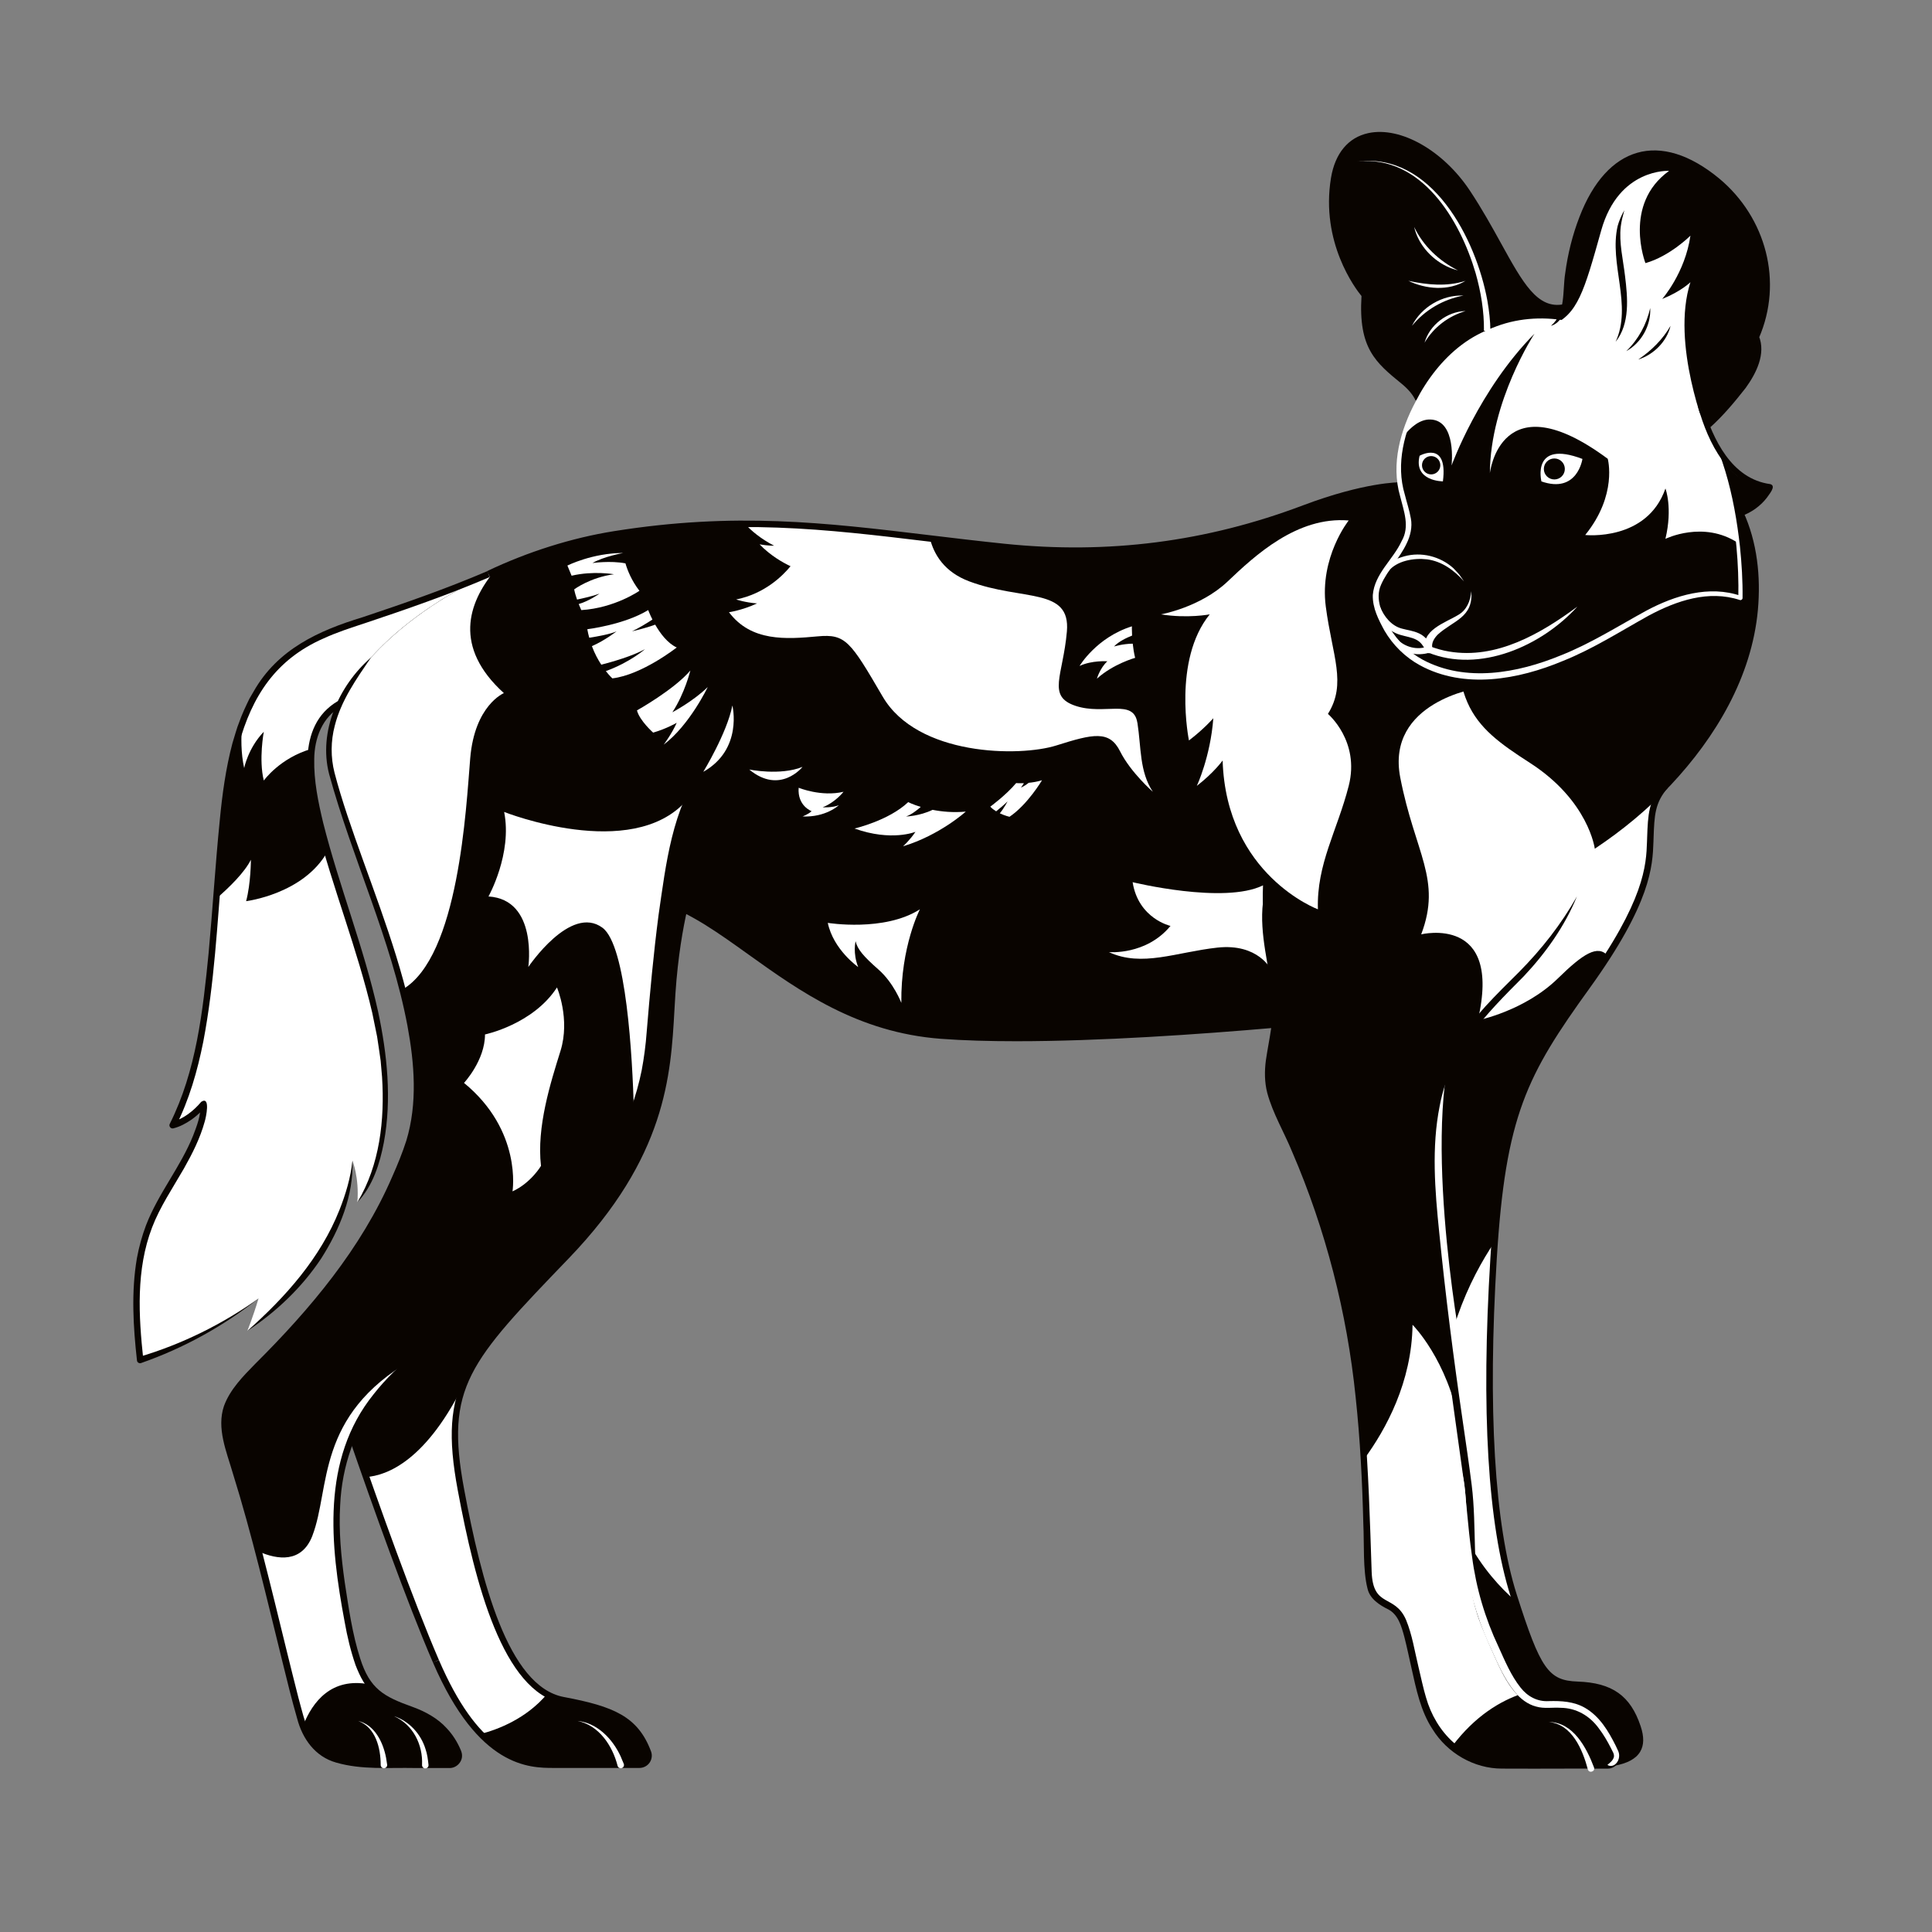 <?xml version="1.0" encoding="UTF-8"?>
<svg id="illustration" xmlns="http://www.w3.org/2000/svg" viewBox="0 0 566.93 566.93">
  <rect x="0" y="0" width="566.93" height="566.93" fill="#808080" stroke="none"/>
  <defs>
    <style>
      .cls-1 {
        fill: #fff;
      }

      .cls-1, .cls-2 {
        stroke-width: 0px;
      }

      .cls-2 {
        fill: #090400;
      }
    </style>
  </defs>
  <path class="cls-1" d="m104.59,204.56c28.82-7.83,44.83-38.84,44.83-38.84-11.32,5.34-26.52,10.99-46.58,17.55-20.06,6.56-33.02,17.14-36.93,52.88-3.91,35.74-3.18,70.97-15.22,94.02,0,0,4.7-.97,9.07-6.21,0,0,1.16,4.95-6.7,18.63-7.86,13.68-16.01,22.13-11.94,56.48,0,0,17.92-5.22,34.75-18.07-1.75,5.84-3.29,9.53-3.29,9.53,31.49-23.75,30.83-49.98,30.83-49.98,0,0,2.04,4.95,1.46,12.23,0,0,14.27-15.72,5.24-55.6-9.02-39.88-34.35-84.79-5.53-92.61Z"/>
  <path class="cls-2" d="m77.41,229.03c-1.53-6.17,0-14.3,0-14.3-4.61,4.77-5.76,10.65-5.76,10.65-.96-4.32-.97-9-.56-13.29-2.38,6.44-4.12,14.3-5.19,24.06-1.02,9.28-1.72,18.52-2.41,27.53,3.87-3.35,8.27-7.67,10.13-11.39,0,0,0,6.92-1.4,12.15,0,0,16.84-2.05,23.86-14.51-3.4-11.64-5.65-22.14-4.61-30.2-9.3,2.64-14.05,9.3-14.05,9.3Z"/>
  <path class="cls-2" d="m202.58,259.83s-4,11.67-5.33,31.66c-1.33,20-.25,45.11-31.03,77.09-29.27,30.42-36.63,38.23-30.97,68.56,5.67,30.33,13.87,58.71,30.02,61.74,15.32,2.88,21.39,6.06,24.88,15.36.65,1.73-.67,3.58-2.53,3.58h-25.04c-8.33,0-22-1.03-34.66-30.36-12.67-29.33-31.66-86.66-31.66-86.66l77.33-153.99,29,13Z"/>
  <path class="cls-2" d="m465.69,289.44c18.31-25.37,18.31-35.83,18.57-42.89s.26-11.24,4.45-15.95l-77.81-88.14s-10.09-.14-28.25,6.71c-18.16,6.85-48.15,15.42-88.07,11.31-39.92-4.11-70.45-10.69-114.31-3.69-43.86,7-90.66,39.8-82.92,70.03s33.54,78.87,22.11,110.2c-11.43,31.33-30.95,50.68-45.3,65.34-12.97,13.25-8.25,17-2.12,38.78,7.09,25.21,12.78,51.65,16.24,63.31,3.49,11.78,11.08,13.4,25.94,13.4h17.73c1.89,0,3.2-1.9,2.5-3.65-1.38-3.49-4.56-8.65-11.68-11.61-11.49-4.76-16.73-4.01-20.93-28.11-4.2-24.1-6.73-46.81,10.09-66.71,16.82-19.9,74.55-49.05,78.76-102.86,1.34-17.1,2.67-30.21,4.11-40.53,22.68,7.52,42.79,36.61,81.38,39.5,45,3.37,129.85-6.38,129.85-6.38,0,0,.66,59.37,5.06,91.04,4.4,31.67,8.14,82.46,20.23,106.87,12.09,24.41,21.77,22.43,33.65,22.43s18.53-2.16,15.58-11c-2.95-8.84-8.19-12.12-17.64-12.45-9.45-.33-11.85-4.59-18.73-26.21-6.88-21.62-8.52-56.34-5.9-98.93,2.62-42.59,9.11-54.45,27.42-79.81Z"/>
  <path class="cls-1" d="m444.68,469.76c-.17-.52-.33-1.04-.5-1.58-6.88-21.62-8.52-56.34-5.9-98.93.1-1.68.21-3.29.33-4.87-7.34,10.91-16.4,29.39-16.13,54.01.3,27.96,13.63,43.95,22.2,51.36Z"/>
  <path class="cls-1" d="m428.66,394.75s-12.64-68.54,0-95.35c0,0-15.05,7.92-16.79,48.53-1.74,40.61,6.16,64.07,6.16,64.07l10.63-17.25Z"/>
  <path class="cls-2" d="m465.52,255.94s-3.62,14.49-20.28,31.15c-16.66,16.66-28.25,28.25-24.63,67.37,3.62,39.12,8.15,65.28,10.14,80.91s-.85,27.57,5.4,42.34c6.25,14.78,9.66,22.74,18.19,22.45,7.84-.26,13.6.62,19.79,13.92.82,1.77-.49,3.8-2.44,3.8h-30.75c-9.17,0-20.17-5.4-24.17-21.9-4-16.5-4-22-9-24.67-5-2.67-6.17-3.33-6.5-14.67s-.39-48.75-7.98-78.81c-7.59-30.06-13.92-41.14-18.99-52.53s-.32-17.09,0-29.43c.32-12.34-9.16-29.32.95-62.65,11.71-38.6,86.25-44.77,90.27,22.7Z"/>
  <path class="cls-1" d="m488.71,230.6l-26.91-30.49c-10.07.38-22.48.98-28.15,1.81,0,0-27.06,4.04-22.75,26.28,4.31,22.23,12.27,29.81,6.14,45.98,0,0,23.94-5.9,16.61,25.22,0,0,13.74-2.73,23.54-12.33,7.35-7.2,11.67-9.99,14.62-6.58,12.19-19.01,12.22-27.77,12.45-33.94.26-7.06.26-11.24,4.45-15.95Z"/>
  <path class="cls-2" d="m416.44,123.97s3.27-5.73-4.5-12.06c-7.77-6.34-12.47-10.22-11.45-25.35,0,0-12.27-14.11-9-34.15s26.58-14.72,39.05,4.09c12.47,18.81,16.77,35.99,28.42,33.74,11.65-2.25,24.74,4.7,35.78,25.35,11.04,20.65,12.68,25.97,24.54,27.4,0,0-2.25,5.32-8.59,7.57,0,0,24.43,47.77-42.71,98.49,0,0-1.76-14.07-19.06-25.21s-25.21-17.89-19.06-54.83c6.16-36.94-13.44-45.03-13.44-45.03Z"/>
  <path class="cls-1" d="m455.11,95.61s4.25-1.31,4.76-11.38c.51-10.07,6.15-35.69,22.37-38.76,16.22-3.07,45.79,21.98,33.13,53.44,0,0,2.95,5.63-4.67,15.37-7.62,9.73-11.04,11.27-13.09,23.05l-42.5-41.72Z"/>
  <g>
    <path class="cls-2" d="m455.11,95.61s.1-.03.26-.11c-.09.04-.17.08-.26.11Z"/>
    <path class="cls-2" d="m515.37,98.91c12.67-31.46-16.9-56.52-33.13-53.44-16.22,3.07-21.86,28.69-22.37,38.76-.44,8.6-3.59,10.8-4.51,11.27,7.6-3.33,9.43-9.77,14.51-27.91,5.15-18.34,19.91-17.45,19.91-17.45-13.65,9.84-6.94,27.07-6.94,27.07,7.16-2.01,13.2-8.05,13.2-8.05-1.57,10.96-8.28,18.57-8.28,18.57,5.59-2.24,8.28-4.92,8.28-4.92-5.82,18.12,4.79,44.25,4.79,44.25,2.16-3.98,5.23-6.87,9.85-12.77,7.62-9.73,4.67-15.37,4.67-15.37Z"/>
  </g>
  <path class="cls-1" d="m416.4,117.06c-3.67,6.8-7.32,16.34-5.51,25.4s4.27,11.13.52,17.86-9.51,10.87-7.2,18.01c2.76,8.51,9.14,16.8,22.09,19.39,12.94,2.59,33.29-4.44,51.28-16.09s26.58-12.06,33.12-10.22c0,0,.88-35.38-15.95-55.82-20.04-24.33-58.75-34.87-78.34,1.48Z"/>
  <path class="cls-2" d="m488.71,158.11c2.17-9.14,0-14.76,0-14.76-5.42,15.61-23.54,13.64-23.54,13.64,9.56-11.81,6.61-22.36,6.61-22.36-31.5-23.34-34.59,4.22-34.59,4.22.14-21.23,13.08-40.92,13.08-40.92-16.31,16.45-24.32,38.67-24.32,38.67,0,0,1.55-13.22-6.19-13.5-3-.11-5.7,2.11-7.88,4.86-1.33,4.64-1.94,9.64-.97,14.5,1.81,9.06,4.27,11.13.52,17.86-3.75,6.73-9.51,10.87-7.2,18.01,2.76,8.51,9.14,16.8,22.09,19.39,12.94,2.59,33.4-2.9,51.39-14.56,17.99-11.65,26.49-9.53,33.04-7.69,0,0,.29-8.46-.77-16.16-10.12-6.67-21.24-1.2-21.24-1.2Z"/>
  <path class="cls-1" d="m416.57,133.74s8.41-4.74,6.84,7.51c0,0-8.67.02-6.84-7.51Z"/>
  <path class="cls-1" d="m452.32,141.27s-3.06-12.34,12.03-6.6c0,0-1.45,10.28-12.03,6.6Z"/>
  <circle class="cls-2" cx="419.96" cy="136.52" r="2.69"/>
  <circle class="cls-2" cx="456.11" cy="137.61" r="3.08"/>
  <path class="cls-1" d="m446.45,497.04c-3.61-3.57-6.4-10.12-10.3-19.33-6.25-14.78-3.41-26.71-5.4-42.34-.02-.13-.03-.27-.05-.4-.59-3.36-1.11-6.99-1.51-10.89-.26-1.84-.54-3.77-.84-5.79-3.6-19.4-13.85-29.54-13.85-29.54-.23,16.8-7.76,30.63-14.25,39.46.77,12.77.86,23.29,1.02,28.44.33,11.33,1.5,12,6.5,14.67,5,2.67,5,8.17,9,24.67,1.87,7.73,5.29,13.03,9.33,16.47,6.81-9.08,14.38-13.39,20.35-15.41Z"/>
  <path class="cls-1" d="m395.77,152.72s-8.62,10.77-6.73,25.26c1.89,14.48,6.22,22.57.63,31.51,0,0,9.46,7.96,6.1,21.12s-9.46,22.92-9.04,36.22c0,0-26.91-10.03-27.96-43.67,0,0-2.52,3.55-7.57,7.45,0,0,3.99-8.5,4.84-19.85,0,0-2.73,3.15-7.15,6.52,0,0-4.84-23.55,6.1-37,0,0-6.52,1.26-14.3,0,0,0,11.56-2.06,19.55-9.65,7.99-7.59,20.39-19.16,35.53-17.9Z"/>
  <path class="cls-1" d="m333.75,212.1c-1.13-7.21-9.63-2.14-18.13-4.97-8.5-2.83-3.68-8.78-2.55-21.82,1.13-13.04-13-8.88-28.59-14.69-7.36-2.74-10.42-7.91-11.6-12.6-18.41-2.21-35.57-4.29-54.23-4.28.01.03.03.05.04.08,1.76,1.9,4.49,4.26,8.48,6.32,0,0-1.77.03-4.27-.4,3.21,3.33,6.86,5.37,9.08,6.41-2.35,2.87-7.62,8.08-15.95,9.76,0,0,2.58.89,6.13,1.16-4.52,2.08-8.25,2.58-8.25,2.58,6.52,8.68,16.75,7.94,26.07,7.08,8.14-.75,9.54,1.4,19.03,17.67,10.21,17.51,40.19,17.75,50.96,14.35s15.58-4.53,18.7,1.7,9.63,11.9,9.63,11.9c-3.97-5.95-3.4-13.03-4.53-20.24Z"/>
  <path class="cls-1" d="m147.94,238.27c2.43,12.26-4.6,24.79-4.6,24.79,14.52.9,11.69,20.7,11.69,20.7,0,0,12.37-18.47,21.76-11.52,7.01,5.19,8.78,37.71,9.23,53.85,2.43-6.61,4.07-13.66,4.66-21.19,1.34-17.1,2.67-30.21,4.11-40.53,2.14-18.22,6.57-29.37,6.57-29.37-16.11,18.03-53.42,3.26-53.42,3.26Z"/>
  <path class="cls-1" d="m142.32,303.55s14.08-2.93,21.12-13.79c0,0,3.96,9.24,1.03,18.63s-7.04,22.29-5.72,33.73c0,0-2.93,4.99-8.36,7.48,0,0,2.93-17.75-14.23-31.83,0,0,6.16-6.6,6.16-14.23Z"/>
  <path class="cls-1" d="m242.9,270.81s16.56,2.72,27.04-3.98c0,0-5.66,10.9-5.45,27.46,0,0-2.23-5.85-6.68-9.76s-6.23-6.01-6.74-8.34c0,0-.89,3.49.76,7.58,0,0-7.28-5.07-8.92-12.96Z"/>
  <path class="cls-1" d="m332.36,258.87s26.83,6.56,38.26.93c0,0-.71,13.29,2.35,24.72,0,0-3.72-7.77-15.76-6.45-12.05,1.32-22.11,5.82-31.81,1.32,0,0,10.92.99,18.07-7.69,0,0-9.41-2.1-11.11-12.83Z"/>
  <path class="cls-1" d="m91.69,450.6c-3.13,8.15-10.24,7.12-15.84,4.66,5.32,20.43,9.61,39.7,12.42,49.18.2.69.43,1.34.66,1.97,2.83-7.21,8.4-14.21,19.34-12.18-2.62-3.58-4.63-9.35-6.45-19.76-4.2-24.1-6.73-46.81,10.09-66.71,2.3-2.72,5.37-5.62,8.96-8.73-28.35,16.4-23.85,37.65-29.19,51.57Z"/>
  <path class="cls-1" d="m107.43,433.42c6.32,17.95,14.19,39.47,20.49,54.06,4.36,10.09,8.83,16.83,13.16,21.33,5.17-1.35,13.36-4.51,19.41-11.66-13.05-7.21-20.17-32.81-25.24-59.99-2.62-14.03-2.45-23.23,1.38-32.09-11.38,23.67-23.16,27.93-29.2,28.36Z"/>
  <path class="cls-1" d="m137.98,222.52c1.3-15.6,9.88-19.13,9.88-19.13-14.9-13.52-10.48-26.45-2.84-35.73-30.02,13.78-53.31,37.16-47.67,59.17,4.45,17.36,14.85,40.79,20.73,63.54,16.59-9.56,18.7-53.42,19.9-67.84Z"/>
  <path class="cls-1" d="m192.26,183.3c-3.07,1.13-6.8,1.95-6.8,1.95,2.04-.95,4.44-2.44,5.99-3.45-.81-1.6-1.24-2.78-1.24-2.78-7.06,4.32-17.87,5.62-17.87,5.62.15.87.35,1.7.57,2.5,2.46-.38,6.17-1.05,8.02-1.88,0,0-3.35,2.64-7.24,4.35.81,2.18,1.8,3.99,2.75,5.44,3.11-.8,9.21-2.53,12.86-4.58,0,0-4.42,3.89-11.52,6.46,1.1,1.4,1.91,2.13,1.91,2.13,8.68-1.02,18.89-9.06,18.89-9.06-2.72-1.26-4.87-4.18-6.31-6.69Z"/>
  <path class="cls-1" d="m187.63,173.36c-2.29-2.98-3.48-5.94-4.1-8.05-4.47-.85-9.68-.09-9.68-.09,3.24-1.91,9.03-2.95,9.03-2.95-9.04-.01-16.38,3.69-16.38,3.69l1.23,2.98c6.39-1.5,12.44-.43,12.44-.43-7.03.94-11.68,4.44-11.68,4.44.19,1,.51,2.05.84,2.99,1.66-.35,4.81-1.06,6.59-1.74,0,0-3.07,2.19-6.1,3.05.42,1.06.76,1.78.76,1.78,9.87-.62,17.06-5.67,17.06-5.67Z"/>
  <path class="cls-1" d="m186.91,208.46s10.9-6.08,15.67-11.71c0,0-1.64,6.74-5.28,12.26,0,0,6.08-3.2,10.38-7.4,0,0-5.3,11.16-12.92,16.9,0,0,2.34-3.1,3.82-6.41,0,0-3.05,1.77-6.92,2.88,0,0-3.98-3.53-4.75-6.52Z"/>
  <path class="cls-1" d="m206.37,226.49s6.97-11.39,8.54-19.47c0,0,3.2,12.86-8.54,19.47Z"/>
  <path class="cls-1" d="m219.86,225.81s9.03,1.87,15.63-.77c0,0-6.56,8.28-15.63.77Z"/>
  <path class="cls-1" d="m234.36,231.16s6.66,2.74,13.16,1.18c0,0-2.3,3.03-6.12,4.56,0,0,2.83.15,4.74-.61,0,0-3.78,3.6-10.65,3.29,0,0,1.78-.66,2.67-1.55,0,0-4.21-1.52-3.8-6.87Z"/>
  <path class="cls-1" d="m264.99,248.34c10.8-3.27,18.41-10.18,18.41-10.18-3.71.34-7.04.01-9.74-.52-3.91,1.87-7.78,1.95-7.78,1.95,1.53-.54,3.09-1.73,4.31-2.81-2.33-.71-3.69-1.4-3.69-1.4-5.75,5.45-15.75,7.74-15.75,7.74,10.85,3.89,17.88.97,17.88.97-1.5,2.3-3.63,4.25-3.63,4.25Z"/>
  <path class="cls-1" d="m301.85,229.72c-1.05.88-2.26,1.4-2.26,1.4.2-.25.57-.83.87-1.3-1.38.05-2.28-.03-2.28-.03-2.92,3.49-7.59,6.92-7.59,6.92.51.54,1.11.99,1.72,1.37,1.11-.89,2.5-2.05,3.36-2.94,0,0-.94,1.87-2.28,3.52,1.5.72,2.84,1.02,2.84,1.02,5.33-3.59,9.54-10.72,9.54-10.72-1.39.42-2.74.64-3.91.75Z"/>
  <path class="cls-1" d="m326.9,189.7c1.38-1.47,3.73-2.58,5.3-3.19-.09-1.64-.05-2.72-.05-2.72-10.43,3.27-15.36,11.63-15.36,11.63,3.6-1.7,8.15-1.37,8.15-1.37-2.2,2.03-3.06,5.11-3.06,5.11,4.75-4.33,11.21-6.12,11.21-6.12-.34-1.44-.56-2.87-.7-4.16-2.98.04-5.49.83-5.49.83Z"/>
  <path class="cls-2" d="m104.88,352.78c6.58-10.95,8.03-24.19,7.23-36.75,0,0-.41-4.75-.41-4.75-.27-1.7-.75-5.45-1.04-7.08-.3-1.47-1.12-5.49-1.43-7.01-4.38-18.74-11.58-36.53-16.37-55.23-2.77-11.86-6.33-28.91,6.35-36.27,0,0,.93,1.65.93,1.65-5.57,3.03-7.88,9.32-7.93,15.43-.14,6.29,1.16,12.58,2.63,18.7,4.67,18.55,11.94,36.55,16.1,55.33,2.68,12.53,4.06,25.74,1.7,38.44-1.19,6.27-3.27,12.83-7.75,17.54h0Z"/>
  <path class="cls-2" d="m72.59,390.53c11.2-9.91,21.44-21.42,27.02-35.48,1.83-4.63,3.29-9.46,3.82-14.49.37,10.24-3.76,20.22-9.18,28.73-5.63,8.48-13.16,15.66-21.65,21.24h0Z"/>
  <path class="cls-2" d="m143.71,169.33c-12.01,5.15-24.32,9.43-36.69,13.56-4.14,1.36-8.22,2.68-12.11,4.47-13.99,6.16-20.96,16.89-24.89,31.24-3.03,11.51-3.78,23.43-4.81,35.24-1.46,17.31-2.29,34.72-5.56,51.85-1.71,8.55-4.13,17.06-8.13,24.92l-1.03-1.36c3.36-.93,6.34-3.28,8.57-5.94,2.8-1.8,1.37,4.64,1.02,5.79-1.34,4.89-3.64,9.43-6.11,13.8-3.32,5.77-7.03,11.23-9.35,17.31-4.72,12.33-3.96,25.84-2.56,38.75.01.03-1.2-.8-1.2-.79,12.49-3.7,24.41-9.58,35.02-17.16-10.35,8.16-22.02,14.62-34.49,18.97-.56.19-1.17-.21-1.2-.8-1.1-9.9-1.71-20.03-.02-29.94.61-3.31,1.5-6.57,2.69-9.72,3.65-9.44,10.13-17.07,13.83-26.33,1.1-2.87,2.29-5.91,2.14-9.01,0,0,1.65.39,1.65.39-1.25,1.48-2.67,2.83-4.26,3.96-1.67,1.14-3.32,2.06-5.35,2.58-.77.21-1.44-.69-1.03-1.36,7.75-15.46,9.7-33.07,11.38-50.11,1.19-12.95,1.97-25.97,3.27-38.92.72-7.6,1.76-15.2,3.71-22.6.5-1.58,1.35-4.71,2.02-6.27.76-2.22,1.95-4.72,2.97-6.82,0,0,.42-.72.42-.72l.84-1.44c7.01-12.32,19-17.82,31.99-21.76,12.31-4.11,24.62-8.39,36.54-13.5,0,0,.75,1.74.75,1.74h0Z"/>
  <path class="cls-2" d="m415.4,117.53c-.78-1.69-2.15-3.33-4.06-4.89-7.68-6.26-12.77-10.42-11.82-25.77-1.82-2.22-12.04-15.74-8.96-34.62,1.18-7.24,5.07-11.92,10.96-13.19,9.44-2.03,21.98,5.08,29.82,16.9,3.6,5.43,6.53,10.74,9.12,15.43,6.44,11.67,10.7,19.37,18.33,17.9l.36,1.86c-.77.15-1.52.22-2.23.22-7.59,0-12.09-8.15-18.11-19.06-2.57-4.66-5.49-9.94-9.04-15.3-7.43-11.2-19.14-17.98-27.85-16.1-5.14,1.11-8.42,5.13-9.49,11.64-3.16,19.34,8.66,33.24,8.78,33.37.16.19.25.44.23.68-.99,14.69,3.56,18.4,11.1,24.56,2.14,1.74,3.68,3.61,4.58,5.56l-1.72.8Z"/>
  <path class="cls-2" d="m108.8,193.03c-4.26,6.26-8.69,12.51-10.56,19.91-1.19,4.5-1.23,9.28-.08,13.8,8.42,32.33,32.25,75.11,22.83,108.49-6.15,18.28-16.48,34.98-29.04,49.54-5.01,5.83-10.33,11.38-15.69,16.84-2.66,2.74-5.33,5.44-7.2,8.6l-.68,1.18-.53,1.24c-2.46,6.22.6,12.74,2.32,18.87,1.16,3.65,2.27,7.34,3.28,11.03,5.17,18.45,9.38,37.12,14.12,55.66,1.01,3.59,1.74,7.34,3.55,10.63,5.3,10.21,20.91,7.64,30.67,8.06,1.88.03,6.78-.02,8.61,0,.6,0,1.83.1,2.36-.2.54-.29.9-.9.91-1.5-.58-2.46-2.29-4.83-3.97-6.71-5.17-5.97-13.87-6.07-19.78-11.05-2.73-2.3-4.32-5.55-5.58-8.79-1.43-4.13-2.45-8.41-3.2-12.67-4.24-22.57-6.95-47.69,8.5-66.84,7.14-9.15,16.88-15.81,25.61-23.24,23.24-18.89,46.89-41.3,53.04-71.77.69-3.66,1.2-7.52,1.47-11.25.95-11.46,2-22.9,3.48-34.31,2.19-15.02,3.92-31.18,13.13-43.8-6.89,13.71-9.18,28.98-11.16,44.05-1.41,11.37-2.41,22.8-3.3,34.23-.25,3.75-.79,7.78-1.5,11.51-6.2,30.96-30.31,53.9-53.88,72.92-8.7,7.36-18.3,13.89-25.36,22.86-7.09,8.86-10.84,20-11.35,31.31-.46,7.55.28,15.16,1.34,22.69,1.15,7.47,2.21,15.12,4.52,22.31,2.84,8.96,6.85,11.21,15.42,14.26,3.65,1.33,7.33,3.31,9.99,6.26,1.72,1.83,3.09,3.97,4.06,6.27.18.39.45,1.12.43,1.76.04,1.99-1.8,3.74-3.76,3.63-2.57,0-7.42,0-10.05,0-7.73-.16-15.51.6-23.12-1.59-6.18-1.73-9.92-7-11.47-12.98-1.6-5.53-2.95-11.13-4.33-16.71-4.6-18.57-8.89-37.19-14.6-55.44-1.79-6.16-4.73-12.96-2.54-19.48,1.78-4.9,5.66-8.8,9.14-12.36,16.18-16.09,31.13-33.86,40.25-54.97,1.51-3.39,3.02-7.08,4.14-10.59,3.3-10.9,2.38-22.6.32-33.68-4.79-25.44-16.17-48.95-22.99-73.88-3.21-12.45,2.85-25.96,12.21-34.11h0Z"/>
  <path class="cls-2" d="m143.74,169.3l-.81-1.71c11.99-5.7,24.85-9.75,37.2-11.72,35.59-5.68,61.98-2.51,92.52,1.16,7.08.85,14.4,1.73,22.03,2.52,30.57,3.15,59.23-.53,87.64-11.25,18.12-6.84,28.17-6.78,28.6-6.78l-.02,1.89c-.1,0-10.15-.04-27.9,6.65-28.69,10.83-57.64,14.54-88.5,11.36-7.65-.79-14.98-1.67-22.06-2.52-30.41-3.66-56.66-6.81-92-1.17-12.17,1.94-24.86,5.94-36.68,11.56Z"/>
  <path class="cls-2" d="m127.05,487.86c-7.67-17.77-17.63-45.67-24.63-65.95l1.79-.62c6.99,20.25,16.93,48.1,24.58,65.82l-1.74.75Z"/>
  <path class="cls-2" d="m187.62,518.79h-25.04c-7.2,0-22.18,0-35.53-30.93l1.74-.75c11.3,26.18,22.92,29.79,33.8,29.79h25.04c.58,0,1.11-.28,1.44-.76.32-.46.39-1.03.2-1.55-3.24-8.64-8.44-11.81-24.17-14.77-17.54-3.29-25.66-35.13-30.77-62.5-5.78-30.94,2.06-39.09,31.22-69.39,28.1-29.21,29.42-52.74,30.48-71.65.09-1.65.18-3.26.29-4.85.74-11.09,2.3-19.62,3.48-24.82l1.84.42c-1.17,5.14-2.71,13.56-3.44,24.52-.1,1.58-.19,3.18-.29,4.83-1.08,19.22-2.42,43.15-31,72.86-29.35,30.5-36.32,37.75-30.72,67.74,5,26.78,12.85,57.91,29.26,60.99,14.58,2.74,21.74,5.69,25.59,15.96.41,1.09.25,2.32-.41,3.29-.68.98-1.8,1.57-3,1.57Z"/>
  <path class="cls-2" d="m473.55,518.2l-.33-1.86c3.4-.61,5.52-1.68,6.47-3.28.83-1.4.82-3.34-.04-5.93-2.72-8.17-7.43-11.48-16.77-11.8-10.14-.35-12.77-5.4-19.6-26.87-6.7-21.05-8.7-54.45-5.94-99.28,2.61-42.43,8.88-54.38,27.59-80.31,17.75-24.6,18.13-35.02,18.37-41.92l.04-1.21c.24-6.62.4-11,4.66-15.79l1.41,1.26c-3.81,4.28-3.95,8.17-4.18,14.6l-.04,1.21c-.26,7.13-.64,17.89-18.73,42.96-18.47,25.6-24.66,37.39-27.24,79.32-2.7,43.96-.68,78.05,5.85,98.59,6.97,21.91,9.31,25.25,17.86,25.55,10.16.35,15.52,4.15,18.5,13.09,1.05,3.14,1,5.59-.13,7.49-1.24,2.09-3.78,3.46-7.76,4.17Z"/>
  <path class="cls-2" d="m298.32,305.54c-8.02,0-15.55-.21-22.23-.71-24.48-1.84-41.49-14.02-56.49-24.76-8.57-6.14-16.66-11.93-24.9-14.72l.61-1.79c8.5,2.87,16.71,8.75,25.4,14.97,14.81,10.6,31.59,22.62,55.53,24.41,26.88,2.02,67.93-.64,97.63-3.22l.16,1.88c-22.42,1.95-51.29,3.94-75.71,3.94Z"/>
  <path class="cls-2" d="m462.73,263.06c-3.55,8.71-9.13,16.56-15.57,23.4-11.36,11.42-21.62,21.63-24.7,38.11-2.42,12.11-1.39,24.77-.14,36.98,1.85,18.61,4.23,37.16,6.94,55.67.89,6.18,1.82,12.34,2.6,18.56.78,6.27.78,12.58.97,18.78.18,7.74,1.21,15.38,4.21,22.47,0,0,1.82,4.3,1.82,4.3,2.86,5.98,5.88,15.62,12.76,17.5,2.86.53,6.26-.11,9.28.61,6.79,1.18,10.95,7.41,13.7,13.12,0,0,.53,1.07.53,1.07,1.16,2.33-.7,5.37-3.32,5.36-.27.01-.41,0-.62,0h-2.34c-2.85-.06-20.12.05-23.39,0,0,0-4.69-.01-4.69-.01-8.23.03-16.11-4.58-20.4-11.55-3.5-5.29-4.82-11.85-6.18-17.94-.69-3.05-1.32-6.11-2.08-9.09-.89-3.32-1.85-6.61-4.72-8.13-2.59-1.28-5.43-3.08-6.11-6.14-1.39-5.4-.94-13.32-1.22-18.9-.31-12.45-.93-24.9-2.26-37.27-2.52-24.72-8.78-49.12-18.61-71.93-2.37-5.8-5.69-11.26-7.33-17.35-.8-3.11-.82-6.42-.39-9.58.9-6.17,2.49-12.19,1.95-18.39-.96-9.25-3.91-18.46-2.82-27.88.95,6.21,1.77,12.3,2.91,18.44,1.25,6.14,2.12,12.55,1.04,18.82-1.96,11.58-3.37,15.79,2.25,26.76,6.85,14.07,12.16,28.89,16.09,44.01,7.98,28.7,8.62,58.75,9.61,88.31.37,10.82,6.72,6.45,10.08,14.13,1.83,4.44,2.52,9.15,3.64,13.75.58,2.44,1.48,6.61,2.22,9.01,2.91,10.31,11.16,18.78,22.34,18.72,0,0,4.67,0,4.67,0,3.31-.01,20.42,0,23.39,0,0,0,2.34,0,2.34,0,1.02.13,2.07-.46,2.06-1.55,0-.22-.05-.44-.14-.66-.84-1.72-1.67-3.43-2.69-5.03-3.3-5.59-7.77-8.6-14.39-8.29-3.15.25-6.99-.31-9.48-2.63-4.93-4.46-7.02-10.64-9.69-16.42-1.1-2.59-2.66-6.16-3.45-8.81-3.92-12.12-2.1-24.98-3.66-37.34-3.82-27.81-8.05-55.62-10.32-83.62-1.24-15.54-.6-32.31,7.91-45.92,4.93-8.17,11.83-14.69,18.47-21.33,6.55-6.62,12.32-13.94,16.92-22.1h0Z"/>
  <path class="cls-1" d="m428,429.11c1.98,4.47,1.86,9.2,2.41,13.82.44,4.64.89,9.26,1.55,13.84,1.19,9.21,3.8,18.06,7.75,26.43,1.87,4.13,3.68,8.48,6.48,12,2.06,2.63,4.95,4.18,8.28,3.98,3.62-.1,7.4.09,10.66,1.99,4.28,2.49,6.86,6.83,8.99,11.1.26.54.5,1.03.76,1.63.58,1.37.13,3.17-1.14,3.99-.63.38-1.47.43-2.05,0,.92-.78,1.49-1.19,1.86-2.18.28-1-.44-1.84-.83-2.73-1.04-2.05-2.2-4.03-3.57-5.82-2.67-3.68-6.61-5.98-11.2-6.02-2.38-.16-4.79.33-7.17-.36-2.53-.64-4.64-2.34-6.2-4.21-3.07-3.75-4.97-8.11-6.91-12.45-4.03-8.53-6.75-17.67-7.84-27.03-.63-4.65-1.04-9.31-1.44-13.96-.29-4.67-1.19-9.22-.38-14h0Z"/>
  <path class="cls-1" d="m448.86,94.85c-15.1-.39-26.2,10.65-32.49,23.39-4.25,8.26-6.88,17.82-4.12,26.96.56,2.28,1.33,4.5,1.76,6.96.47,2.47-.15,5.13-1.26,7.35-2.02,4.3-5.58,7.77-7.46,12.01-1.97,4.3.39,8.87,2.49,12.66,2.33,3.96,5.72,7.26,9.76,9.44,12.58,6.69,27.73,3.93,40.45-1.3,8.81-3.48,16.81-8.59,25.1-13.12,8.37-4.48,18.45-7.58,27.8-4.32,0,0-.79.58-.79.58.2-9.95-.76-19.99-2.68-29.77-1.5-7.34-3.7-14.57-7.05-21.29-1.14-2.23-2.4-4.39-3.81-6.47,8.85,12.32,12.35,27.62,14.02,42.48.51,5.01.82,10.02.76,15.08,0,.4-.41.7-.79.58-9.15-3.02-18.55.19-26.72,4.56-8.3,4.6-16.32,9.76-25.18,13.31-13.08,5.48-28.95,8.39-42,1.27-4.3-2.35-7.92-5.92-10.38-10.14-1.76-3.22-3.55-6.71-3.43-10.48.52-6.27,5.98-10.41,8.45-15.79,2.48-4.28.65-8.79-.45-13.25-2.71-9.39.11-19.42,4.6-27.78,6.48-12.71,18.27-23.85,33.41-22.91h0Z"/>
  <path class="cls-2" d="m474.08,100.33c4.98-10.81-1.97-22.86.61-34.04.46-1.63,1.13-3.17,1.96-4.6-.44,1.6-.86,3.18-1.05,4.78-.56,4.66.71,9.85,1.25,14.5.78,6.38,1.51,14.01-2.78,19.36h0Z"/>
  <path class="cls-2" d="m477.22,103.04c3.55-3.45,5.93-7.82,7.02-12.64.27,5.04-2.58,10.22-7.02,12.64h0Z"/>
  <path class="cls-2" d="m480.73,105.5c3.88-2.64,7.14-5.84,9.48-9.89-1.09,4.63-4.98,8.47-9.48,9.89h0Z"/>
  <path class="cls-1" d="m462.9,177.97c-10.43,11.54-28.7,19.73-43.93,13.47,0,0,.7,0,.7,0-1.04.36-1.96.49-2.96.53-2.97.14-5.88-1.22-7.86-3.39,0,0,1.12-1.06,1.12-1.06,2.25,2.39,5.92,3.35,8.98,2.17.24-.09.48-.09.71,0,1.82.63,3.66,1.2,5.57,1.5,13.89,2.33,26.87-5.22,37.67-13.21h0Z"/>
  <path class="cls-1" d="m404.97,178.04c1.17,2.97,3.43,5.66,6.41,6.42,1.54.44,3.31.59,5.09,1.44,1.77.82,3.06,2.51,3.83,4.23.27.53.05,1.18-.49,1.44-.56.28-1.25,0-1.47-.58-1.75-5.98,5.82-8.24,9.61-10.57,2.46-1.44,3.57-4.12,3.77-6.94.7,7.79-5.35,8.61-9.86,12.77-1.03,1.07-1.87,2.43-1.56,3.89,0,0-1.96.85-1.96.85-.61-1.43-1.47-2.65-2.78-3.29-1.29-.68-2.98-.91-4.7-1.42-1.81-.52-3.44-1.64-4.65-3-1.23-1.37-2.13-2.96-2.76-4.65l1.52-.57h0Z"/>
  <path class="cls-1" d="m406.06,166.96c1.45-2.21,3.7-3.01,6.01-3.71,5.01-1.39,10.55.01,14.39,3.46.64.71,1.71,1.71,2.2,2.53,0,0,.94,1.37.94,1.37-2.86-3.27-6.52-5.92-10.88-6.48-3.83-.45-8.85.4-11.33,3.52,0,0-1.33-.69-1.33-.69h0Z"/>
  <path class="cls-1" d="m398.3,47.39c21.78-2.76,34.88,22.7,38.17,40.91.5,2.91.86,5.8.87,8.83l-1.89-.07c.08-5.64-.89-11.45-2.44-16.91-4.59-15.66-15.95-34.72-34.71-32.77h0Z"/>
  <path class="cls-1" d="m414.97,66.59c2.68,5.62,7.34,9.98,12.87,12.76-.75-.21-1.51-.44-2.25-.72-5.1-2.08-9.37-6.62-10.62-12.04h0Z"/>
  <path class="cls-1" d="m413.28,82.41c5.53,1.18,11.3,1.76,16.77,0-5.01,3.05-11.65,2.46-16.77,0h0Z"/>
  <path class="cls-1" d="m414.33,95.61c2.74-5.51,8.95-9.14,15.09-8.87-5.92,1.1-11.27,4.21-15.09,8.87h0Z"/>
  <path class="cls-1" d="m418.03,100.55c1.48-5.21,6.63-9.15,12.03-9.28-5.04,1.48-9.34,4.75-12.03,9.28h0Z"/>
  <path class="cls-1" d="m454.5,505.31c7.09.03,11.05,7.49,13.24,13.31.46,1.26-1.47,1.86-1.81.55-1.55-5.77-4.64-13.22-11.43-13.86h0Z"/>
  <path class="cls-1" d="m105.06,505c4.87,1.1,7.35,6.24,8.22,10.75,0,0,.32,2.03.32,2.03.08.52-.27,1-.79,1.08-.58.1-1.12-.38-1.1-.97,0-4.93-1.48-11.05-6.65-12.9h0Z"/>
  <path class="cls-1" d="m115.61,503.6c4.41,1.41,7.91,5.22,9.25,9.64.52,1.49.71,3.05.88,4.62.07.52-.3.99-.82,1.06-.6.08-1.11-.43-1.07-1.02.28-5.92-2.65-11.85-8.24-14.3h0Z"/>
  <path class="cls-1" d="m169.52,505c5.76.6,10.21,5.27,12.56,10.3,0,0,.95,2.26.95,2.26.2.48-.02,1.04-.51,1.24-.54.23-1.17-.1-1.3-.67-1.5-5.86-5.43-11.83-11.71-13.13h0Z"/>
  <path class="cls-2" d="m455.11,95.61c4.41-3.75,3.35-10.27,4.19-15.44.75-5.64,2.12-11.19,4.18-16.51,7.98-20.8,23.58-25.67,41.04-11.25,13.71,11.44,18.79,30.3,11.61,46.8,0,0-.03-.68-.03-.68,2.19,5.31-.8,11.11-3.88,15.35-3.26,4.15-6.51,8.05-10.44,11.6,1.2-3.73,4.25-6.68,6.53-9.71,3.6-4.6,7.96-10.37,6.36-16.5-.11-.22-.12-.47-.03-.68,6.49-15.88,1.56-33.64-11.51-44.53-16.37-13.32-30.1-9.07-37.74,10.33-2.03,5.13-3.4,10.55-4.17,16.02-.56,4.21-.34,8.74-2.77,12.45-.78,1.22-1.9,2.4-3.32,2.74h0Z"/>
  <path class="cls-2" d="m499.69,119.11c3.01,9.88,8.44,21.41,19.79,22.95,1.92.56-.48,3.13-1.01,3.99-1.9,2.47-4.54,4.34-7.47,5.39,0,0,.53-1.32.53-1.32,4.13,8.99,5.18,19.09,4.31,28.86-1.8,19.64-12.37,37.34-25.64,51.45-6.65,7.05-14.15,13.27-22.22,18.61.9-.8,1.81-1.6,2.73-2.38,6.3-5.54,12.49-11.3,18.11-17.52,19.14-20.29,32.21-50.91,21.02-78.17-.22-.49-.01-1.06.47-1.29.87-.34,1.75-.7,2.55-1.19,2.32-1.35,4.38-3.47,5.54-5.87,0,0,.72,1.3.72,1.3-11.95-1.74-17.88-13.99-20.8-24.4,0,0,1.36-.41,1.36-.41h0Z"/>
</svg>